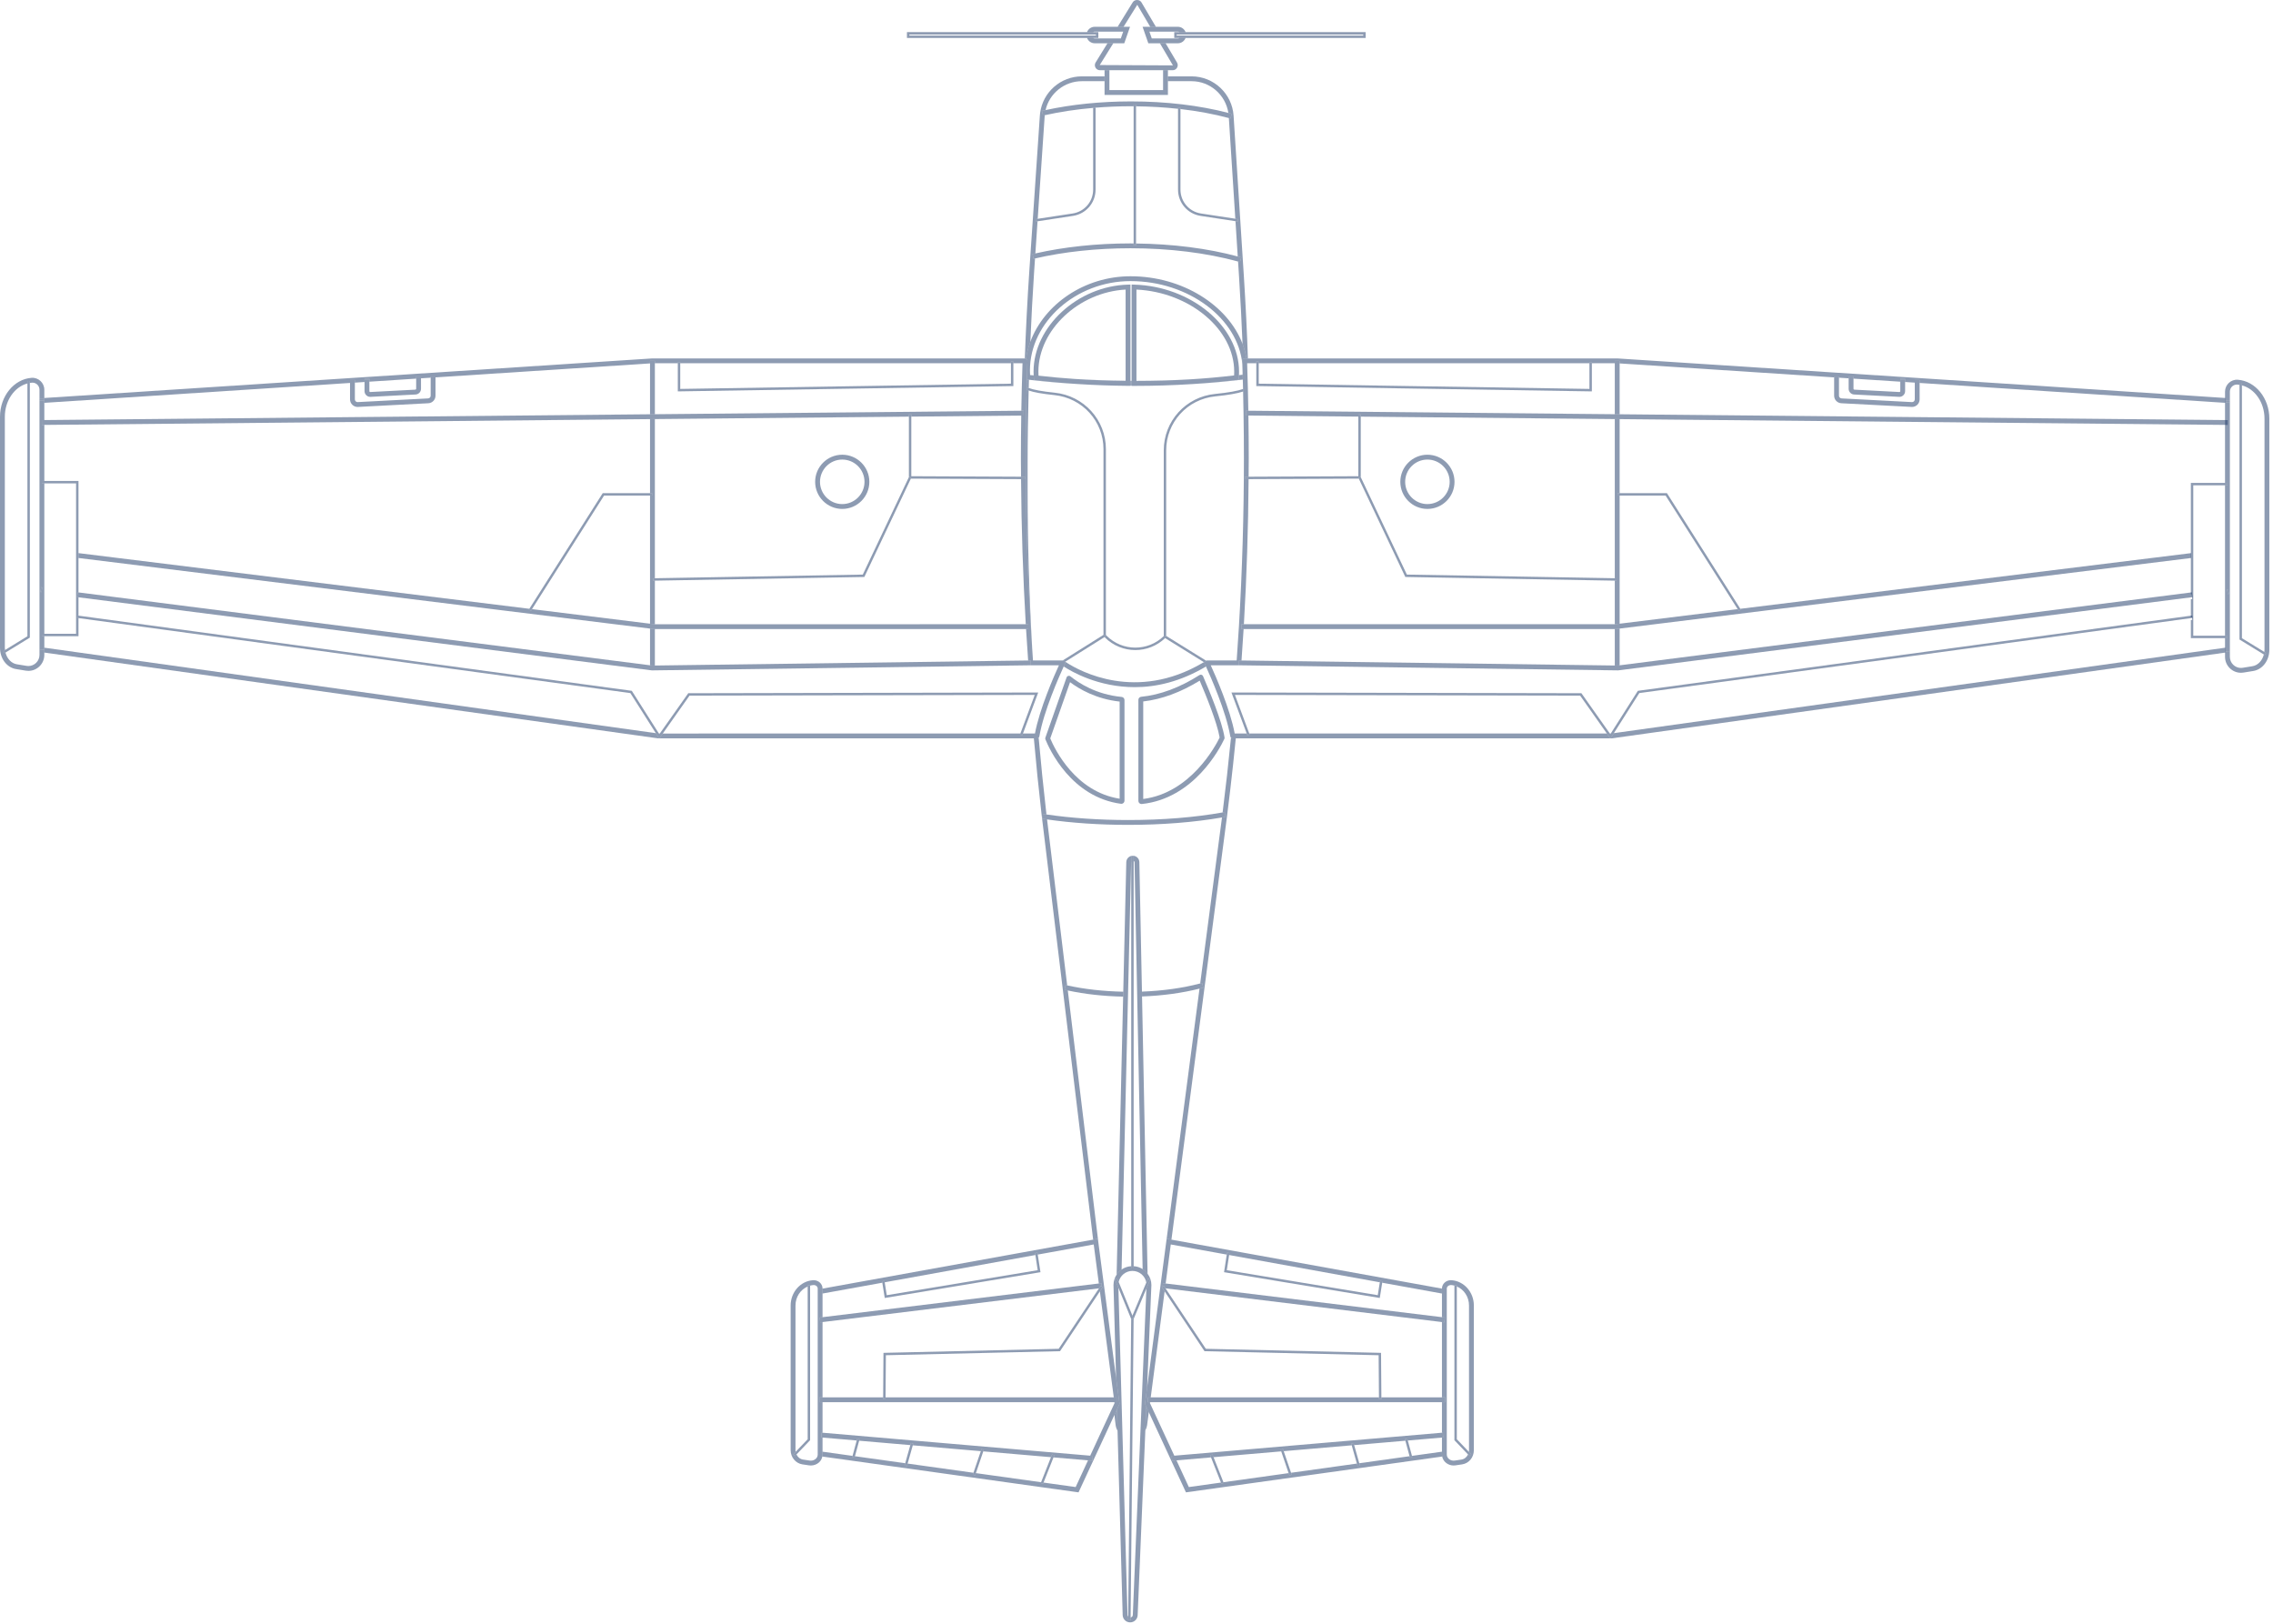 <svg width="308" height="220" viewBox="0 0 308 220" fill="none" xmlns="http://www.w3.org/2000/svg">
<path d="M139.027 48.591C139.143 47.803 139.342 47.036 139.617 46.296C139.753 43.139 139.915 39.981 140.127 36.833L140.25 35.019C140.188 35.033 140.121 35.046 140.059 35.06L139.908 34.421C140.035 34.392 140.168 34.366 140.297 34.337L140.591 29.982L140.377 30.015L140.326 29.69L140.614 29.646L141.56 15.699C141.562 15.671 141.567 15.64 141.569 15.61C141.494 15.627 141.415 15.642 141.34 15.659L141.193 15.019C141.352 14.983 141.516 14.951 141.677 14.916C142.194 12.654 144.229 11.001 146.592 11.001H149.672V10.345H146.592C143.742 10.345 141.313 12.474 140.943 15.29C140.924 15.415 140.91 15.54 140.905 15.66L139.472 36.789C139.208 40.704 139.011 44.635 138.864 48.562H138.893C138.94 48.562 138.985 48.573 139.027 48.591Z" fill="#1C3867" fill-opacity="0.5"/>
<path d="M139.425 51.453C139.363 51.445 139.297 51.441 139.234 51.433L139.143 51.422C139.134 51.764 139.124 52.109 139.115 52.443C139.195 52.485 139.291 52.526 139.397 52.567C139.407 52.196 139.414 51.825 139.425 51.453Z" fill="#1C3867" fill-opacity="0.5"/>
<path d="M155.332 190.606L155.199 193.81C155.312 193.598 155.394 193.366 155.43 193.117L155.666 191.326L155.332 190.606Z" fill="#1C3867" fill-opacity="0.5"/>
<path d="M167.032 100.039C166.943 100.039 166.864 100.002 166.804 99.943C166.477 103.283 166.096 106.675 165.669 110.076C165.761 110.06 165.858 110.046 165.95 110.029L166.068 110.675C165.911 110.704 165.745 110.729 165.585 110.758C165.435 111.935 165.28 113.113 165.119 114.29L162.63 133.247C162.713 133.225 162.801 133.205 162.883 133.183L163.057 133.816C162.888 133.862 162.711 133.904 162.538 133.948L158.086 167.842L158.734 167.959L165.77 114.377C166.426 109.577 166.991 104.756 167.455 100.039H167.032Z" fill="#1C3867" fill-opacity="0.5"/>
<path d="M158.259 11.001H161.461C163.962 11.001 166.069 12.843 166.448 15.3C166.602 15.34 166.762 15.376 166.914 15.418L166.74 16.051C166.666 16.031 166.588 16.014 166.515 15.994L167.39 29.635L167.757 29.69L167.707 30.015L167.412 29.969L167.718 34.747C167.877 34.789 168.041 34.826 168.197 34.87L168.019 35.502C167.936 35.479 167.847 35.459 167.763 35.436L167.897 37.526C168.093 40.605 168.249 43.639 168.367 46.585C168.611 47.226 168.79 47.886 168.902 48.561H169.098C168.975 44.994 168.793 41.272 168.552 37.484L167.155 15.679C166.96 12.688 164.459 10.345 161.461 10.345H158.259V11.001Z" fill="#1C3867" fill-opacity="0.5"/>
<path d="M148.765 167.842L148.868 168.623L144.692 134.202C144.546 134.17 144.396 134.141 144.252 134.108L144.399 133.468C144.466 133.484 144.541 133.494 144.608 133.509L141.881 111.025C141.665 110.994 141.446 110.966 141.234 110.933L141.335 110.284C141.486 110.308 141.644 110.328 141.799 110.35L141.794 110.312C141.391 106.806 141.038 103.322 140.741 99.946C140.681 100.003 140.603 100.039 140.516 100.039H140.091C140.387 103.41 140.74 106.888 141.142 110.389L148.126 167.958L148.765 167.842Z" fill="#1C3867" fill-opacity="0.5"/>
<path d="M151.35 190.968L151.007 191.708L151.173 193.076C151.207 193.35 151.298 193.611 151.43 193.85L151.35 190.968Z" fill="#1C3867" fill-opacity="0.5"/>
<path d="M139.245 62.812C139.245 59.532 139.302 56.224 139.388 52.91C139.285 52.874 139.191 52.837 139.107 52.8C139.08 53.895 139.058 54.952 139.043 55.98C139.01 58.028 138.992 60.09 138.992 62.107C138.992 69.708 139.22 77.372 139.668 84.885C139.727 85.883 139.798 86.879 139.866 87.875C139.456 80.642 139.245 73.384 139.245 66.188V62.812Z" fill="#1C3867" fill-opacity="0.5"/>
<path d="M155.44 188.009L156.438 180.394L155.44 187.995L155.44 188.009Z" fill="#1C3867" fill-opacity="0.5"/>
<path d="M149.672 11.001V12.864H158.258V9.514H157.602V12.207H150.329V9.514H149.672V10.345V11.001Z" fill="#1C3867" fill-opacity="0.5"/>
<path d="M150.328 9.515H158.9C159.15 9.515 159.373 9.386 159.497 9.169C159.621 8.952 159.619 8.694 159.492 8.479L157.946 5.863H157.172L158.926 8.843C158.918 8.859 158.906 8.859 158.9 8.859L149.019 8.813L150.856 5.863H150.066L148.46 8.467C148.33 8.679 148.323 8.945 148.444 9.163C148.565 9.38 148.796 9.515 149.044 9.515H149.672H150.328Z" fill="#1C3867" fill-opacity="0.5"/>
<path d="M152.247 3.631L154.104 0.65L155.859 3.631H156.627L154.669 0.316C154.422 -0.101 153.75 -0.106 153.494 0.305L151.443 3.631H152.247Z" fill="#1C3867" fill-opacity="0.5"/>
<path d="M155.858 3.63H154.824L155.602 5.863H159.609C160.084 5.863 160.489 5.563 160.649 5.144H159.828C159.761 5.18 159.69 5.207 159.609 5.207H156.069L155.749 4.286H159.609C159.69 4.286 159.761 4.312 159.828 4.349H160.649C160.488 3.93 160.084 3.63 159.609 3.63H156.627H155.858Z" fill="#1C3867" fill-opacity="0.5"/>
<path d="M150.856 5.863H152.343L153.122 3.63H148.336C147.86 3.63 147.457 3.93 147.296 4.349H148.118C148.183 4.312 148.256 4.286 148.336 4.286H152.197L151.876 5.207H148.336C148.256 5.207 148.183 5.18 148.118 5.144H147.296C147.457 5.563 147.86 5.863 148.336 5.863H150.066H150.856Z" fill="#1C3867" fill-opacity="0.5"/>
<path d="M184.722 4.816H159.443V4.678H184.722V4.816ZM159.828 4.35H159.115V5.144H185.051V4.35H160.649H159.828Z" fill="#1C3867" fill-opacity="0.5"/>
<path d="M123.223 4.678H148.503V4.816H123.223V4.678ZM148.118 5.144H148.831V4.35H122.895V5.144H147.296H148.118Z" fill="#1C3867" fill-opacity="0.5"/>
<path d="M153.337 52.254V51.597C153.284 51.597 153.232 51.596 153.18 51.595V52.252C153.232 52.252 153.284 52.254 153.337 52.254Z" fill="#1C3867" fill-opacity="0.5"/>
<path d="M153.994 51.627C156.483 51.625 158.908 51.544 161.265 51.398C158.908 51.532 156.478 51.599 153.994 51.602V51.627Z" fill="#1C3867" fill-opacity="0.5"/>
<path d="M152.523 51.587C150.188 51.565 147.899 51.486 145.668 51.347C147.896 51.499 150.181 51.596 152.523 51.619V51.587Z" fill="#1C3867" fill-opacity="0.5"/>
<path d="M167.884 50.825C167.878 50.946 167.872 51.068 167.859 51.193L167.832 51.453L167.573 51.485C165.584 51.731 163.515 51.915 161.391 52.048C163.81 51.91 166.151 51.7 168.405 51.427C168.397 51.114 168.387 50.801 168.378 50.481C168.375 50.578 168.375 50.676 168.369 50.775C168.211 50.794 168.043 50.806 167.884 50.825Z" fill="#1C3867" fill-opacity="0.5"/>
<path d="M168.367 46.586C166.38 41.358 160.233 37.43 153.187 37.43C146.958 37.43 141.509 41.214 139.617 46.297C139.342 47.037 139.143 47.804 139.027 48.592C139.065 48.609 139.1 48.631 139.129 48.662C139.191 48.726 139.224 48.812 139.221 48.901C139.192 49.772 139.167 50.605 139.144 51.423L139.235 51.434C139.298 51.441 139.363 51.446 139.426 51.454C141.598 51.71 143.845 51.907 146.152 52.041C144.175 51.915 142.244 51.743 140.38 51.519L140.119 51.489L140.092 51.227C140.08 51.108 140.072 50.987 140.065 50.863C139.905 50.845 139.739 50.833 139.58 50.814C139.567 50.608 139.561 50.4 139.561 50.191C139.561 43.629 145.801 38.086 153.187 38.086C161.059 38.086 167.76 43.148 168.34 49.324C168.335 49.181 168.331 49.045 168.327 48.901C168.324 48.812 168.357 48.726 168.419 48.662C168.48 48.598 168.566 48.562 168.655 48.562H168.902C168.79 47.887 168.61 47.226 168.367 46.586Z" fill="#1C3867" fill-opacity="0.5"/>
<path d="M140.724 50.899C140.712 50.716 140.707 50.533 140.707 50.35C140.707 44.698 146.191 39.578 152.524 39.234V51.586V51.618C150.182 51.595 147.896 51.498 145.668 51.346C143.982 51.231 142.326 51.087 140.724 50.899ZM153.18 52.281V38.555L152.843 38.564C146.028 38.75 140.051 44.258 140.051 50.35C140.051 50.529 140.056 50.698 140.065 50.862C140.073 50.986 140.081 51.108 140.093 51.227L140.12 51.488L140.381 51.519C142.245 51.742 144.175 51.914 146.153 52.04C148.331 52.178 150.566 52.26 152.849 52.278L153.18 52.281Z" fill="#1C3867" fill-opacity="0.5"/>
<path d="M167.238 50.35C167.238 50.523 167.236 50.694 167.226 50.866C165.306 51.098 163.312 51.272 161.265 51.398C158.909 51.544 156.483 51.625 153.994 51.627V51.602V39.234C161.208 39.584 167.238 44.614 167.238 50.35ZM153.338 52.284H153.837C156.426 52.284 158.945 52.201 161.39 52.048C163.514 51.915 165.584 51.731 167.572 51.485L167.832 51.453L167.859 51.193C167.872 51.067 167.878 50.945 167.884 50.825C167.891 50.657 167.895 50.495 167.895 50.35C167.895 44.179 161.383 38.781 153.675 38.564L153.338 38.554V51.598V52.254V52.284Z" fill="#1C3867" fill-opacity="0.5"/>
<path d="M152.207 134.365C149.523 134.312 146.917 134.024 144.609 133.509C144.541 133.493 144.467 133.483 144.4 133.467L144.252 134.107C144.397 134.141 144.546 134.17 144.693 134.201C146.986 134.696 149.551 134.98 152.191 135.032L152.207 134.365Z" fill="#1C3867" fill-opacity="0.5"/>
<path d="M154.752 135.01C157.539 134.907 160.192 134.544 162.537 133.948C162.711 133.904 162.888 133.863 163.057 133.816L162.883 133.183C162.801 133.206 162.713 133.225 162.63 133.247C160.271 133.871 157.577 134.247 154.738 134.354L154.752 135.01Z" fill="#1C3867" fill-opacity="0.5"/>
<path d="M154.738 134.354L154.388 116.804C154.375 116.321 153.986 115.943 153.503 115.943C153.025 115.943 152.637 116.316 152.617 116.798L152.206 134.365L152.19 135.033L151.308 172.696C151.487 172.426 151.716 172.192 151.981 172.006L153.274 116.819C153.274 116.809 153.283 116.804 153.285 116.795V116.011H153.613V116.643C153.679 116.682 153.73 116.739 153.732 116.82L154.831 171.95C155.091 172.117 155.315 172.331 155.5 172.578L154.751 135.01L154.738 134.354Z" fill="#1C3867" fill-opacity="0.5"/>
<path d="M148.126 14.601H148.319C149.933 14.467 151.587 14.395 153.258 14.395C153.376 14.395 153.492 14.4 153.61 14.4V14.171H153.938V14.405C155.885 14.427 157.79 14.539 159.628 14.74V14.601H159.956V14.775C162.282 15.044 164.49 15.452 166.514 15.995C166.588 16.014 166.666 16.032 166.739 16.052L166.913 15.418C166.762 15.377 166.601 15.341 166.447 15.301C162.547 14.281 158.004 13.739 153.258 13.739C149.177 13.739 145.189 14.148 141.676 14.917C141.516 14.952 141.351 14.983 141.193 15.02L141.34 15.659C141.415 15.642 141.494 15.628 141.569 15.611C143.611 15.151 145.823 14.818 148.126 14.619V14.601Z" fill="#1C3867" fill-opacity="0.5"/>
<path d="M167.762 35.436C167.846 35.459 167.935 35.479 168.018 35.502L168.196 34.87C168.041 34.826 167.876 34.789 167.718 34.747C163.63 33.649 158.895 33.047 153.938 32.991V33.229H153.61V32.986C153.465 32.985 153.323 32.979 153.179 32.979C148.634 32.979 144.193 33.45 140.296 34.337C140.168 34.366 140.034 34.392 139.908 34.421L140.059 35.06C140.121 35.045 140.187 35.033 140.25 35.019C144.145 34.115 148.609 33.636 153.179 33.636C158.442 33.636 163.475 34.26 167.762 35.436Z" fill="#1C3867" fill-opacity="0.5"/>
<path d="M141.799 110.35C141.645 110.328 141.487 110.307 141.335 110.284L141.235 110.932C141.447 110.965 141.666 110.994 141.881 111.025C145.228 111.506 149.012 111.762 152.885 111.762C157.453 111.762 161.827 111.412 165.586 110.757C165.746 110.729 165.912 110.704 166.069 110.675L165.951 110.028C165.859 110.045 165.762 110.06 165.67 110.076C161.905 110.748 157.496 111.106 152.885 111.106C148.976 111.106 145.159 110.843 141.799 110.35Z" fill="#1C3867" fill-opacity="0.5"/>
<path d="M151.717 108.218C145.695 107.274 142.919 101.495 142.313 100.047L144.995 92.429C146.255 93.371 148.548 94.714 151.717 95.057V108.218ZM151.977 94.424C148.539 94.101 146.157 92.538 145.043 91.634C144.961 91.566 144.85 91.546 144.748 91.573C144.646 91.603 144.563 91.68 144.527 91.78L141.652 99.947C141.626 100.023 141.628 100.105 141.658 100.179C142.184 101.481 145.15 108.019 151.919 108.909L151.934 108.91C151.939 108.91 151.943 108.91 151.948 108.91C152.182 108.91 152.373 108.72 152.373 108.488V94.841C152.373 94.624 152.202 94.445 151.977 94.424Z" fill="#1C3867" fill-opacity="0.5"/>
<path d="M154.912 108.253V95.039C157.419 94.751 159.991 93.803 162.564 92.222C163.372 94.1 164.929 97.896 165.266 99.928C164.728 101.035 161.355 107.426 154.912 108.253ZM154.683 108.937C154.694 108.937 154.719 108.935 154.731 108.934C161.762 108.188 165.271 101.459 165.903 100.118C165.931 100.06 165.94 99.994 165.931 99.929C165.598 97.714 163.781 93.374 163.016 91.61C162.977 91.522 162.902 91.455 162.811 91.427C162.72 91.396 162.62 91.412 162.538 91.464C159.864 93.163 157.201 94.154 154.62 94.41C154.412 94.431 154.256 94.61 154.256 94.825V108.516C154.256 108.748 154.448 108.937 154.683 108.937Z" fill="#1C3867" fill-opacity="0.5"/>
<path d="M162.965 89.811C153.947 95.113 146.342 90.941 144.583 89.811C144.486 89.749 144.408 89.697 144.347 89.655L144.295 89.688C144.33 89.773 144.337 89.867 144.297 89.952C144.293 89.961 144.232 90.09 144.135 90.301C145.206 91.003 148.824 93.102 153.768 93.102C156.624 93.102 159.921 92.386 163.414 90.305C163.316 90.092 163.254 89.961 163.25 89.952C163.223 89.895 163.217 89.834 163.225 89.773L163.131 89.715C163.076 89.747 163.02 89.779 162.965 89.811Z" fill="#1C3867" fill-opacity="0.5"/>
<path d="M159.957 25.683V14.6H159.628V25.683C159.628 27.48 160.918 28.981 162.695 29.252L167.412 29.969L167.706 30.015L167.757 29.69L167.39 29.635L162.744 28.927C161.129 28.681 159.957 27.317 159.957 25.683Z" fill="#1C3867" fill-opacity="0.5"/>
<path d="M148.455 25.683V14.6H148.126V25.683C148.126 27.317 146.954 28.681 145.339 28.927L140.614 29.646L140.326 29.69L140.377 30.015L140.591 29.982L145.388 29.252C147.165 28.981 148.455 27.48 148.455 25.683Z" fill="#1C3867" fill-opacity="0.5"/>
<path d="M157.694 61.019V86.184C155.542 88.284 152.082 88.269 149.95 86.136L149.854 86.041V60.848C149.854 56.893 146.862 53.606 142.894 53.203C141.23 53.034 140.061 52.821 139.398 52.568C139.291 52.527 139.196 52.486 139.116 52.444C139.113 52.563 139.11 52.682 139.108 52.801C139.192 52.839 139.285 52.875 139.388 52.911C140.101 53.159 141.26 53.367 142.861 53.53C146.66 53.915 149.526 57.062 149.526 60.848V86.019L149.602 85.97L149.777 86.249L149.667 86.318L149.717 86.368C150.856 87.507 152.351 88.076 153.846 88.076C155.3 88.076 156.751 87.533 157.877 86.457L157.772 86.392L157.945 86.113L158.022 86.161V61.019C158.022 57.227 160.882 54.082 164.672 53.703C166.418 53.528 167.677 53.307 168.447 53.047C168.444 52.931 168.442 52.82 168.439 52.704C167.718 52.969 166.446 53.195 164.641 53.376C160.68 53.772 157.694 57.058 157.694 61.019Z" fill="#1C3867" fill-opacity="0.5"/>
<path d="M153.938 14.171H153.61V33.229H153.938V32.991V14.404V14.171Z" fill="#1C3867" fill-opacity="0.5"/>
<path d="M157.944 86.112L157.771 86.391L157.876 86.456L163.131 89.715L163.224 89.773C163.23 89.726 163.242 89.678 163.269 89.637C163.307 89.576 163.366 89.538 163.429 89.513L158.022 86.16L157.944 86.112Z" fill="#1C3867" fill-opacity="0.5"/>
<path d="M149.667 86.317L149.778 86.248L149.603 85.969L149.526 86.018L144.004 89.483C144.116 89.485 144.22 89.541 144.279 89.636C144.289 89.652 144.289 89.671 144.296 89.688L144.348 89.655L149.667 86.317Z" fill="#1C3867" fill-opacity="0.5"/>
<path d="M152.87 219.521L152.875 219.035C152.822 218.974 152.785 218.897 152.782 218.809L151.548 174.479L151.073 173.316L151.376 173.192L151.584 173.699C151.772 172.84 152.536 172.194 153.45 172.194C154.393 172.194 155.174 172.883 155.329 173.773L155.551 173.245L155.854 173.371L155.341 174.592L153.501 218.814C153.494 218.986 153.366 219.118 153.203 219.147L153.199 219.525L152.87 219.521ZM155.332 190.605L155.151 190.214L155.163 190.119L155.44 188.009L155.441 187.994L156.019 174.106C156.019 173.531 155.822 173.006 155.501 172.577C155.316 172.33 155.092 172.116 154.832 171.949C154.476 171.72 154.06 171.584 153.614 171.555V171.866H153.286V171.555C152.803 171.586 152.356 171.743 151.982 172.005C151.717 172.191 151.488 172.425 151.309 172.695C151.04 173.103 150.882 173.59 150.882 174.116L151.23 186.633L151.7 190.214L151.351 190.967L151.431 193.849L152.126 218.828C152.142 219.382 152.589 219.815 153.142 219.815C153.688 219.815 154.135 219.387 154.158 218.841L155.199 193.809L155.332 190.605Z" fill="#1C3867" fill-opacity="0.5"/>
<path d="M153.202 219.147L153.609 178.716L155.341 174.592L155.853 173.372L155.551 173.245L155.329 173.773L153.448 178.254L153.597 178.62L153.293 178.745L153.281 178.714L152.874 219.035L152.87 219.521L153.198 219.525L153.202 219.147Z" fill="#1C3867" fill-opacity="0.5"/>
<path d="M153.282 178.715L153.294 178.745L153.597 178.62L153.448 178.254L151.584 173.699L151.376 173.193L151.073 173.317L151.548 174.479L153.282 178.715Z" fill="#1C3867" fill-opacity="0.5"/>
<path d="M153.614 116.643V116.011H153.285V171.867H153.614V171.556V116.643Z" fill="#1C3867" fill-opacity="0.5"/>
<path d="M217.737 99.382H169.28L169.332 99.521L169.024 99.636L168.93 99.382H167.306C166.682 96.044 164.723 91.588 164.06 90.139H167.875L167.884 89.483L168.23 89.487C168.333 88.071 168.428 86.653 168.514 85.232H168.21V84.576H168.552C168.934 78.086 169.142 71.489 169.19 64.918L168.677 64.92L168.676 64.592L169.192 64.59C169.198 63.763 169.211 62.934 169.211 62.108C169.211 60.196 169.194 58.245 169.164 56.305L168.832 56.302L168.839 55.646L169.154 55.648C169.123 53.644 169.07 51.536 168.993 49.218H170.232V48.993H170.56V49.218L215.373 49.217V49.065H215.701V49.217H218.81V48.89H219.466V49.24L248.533 51.132V51.013H249.189V51.174L250.499 51.259V51.013H251.155V51.302L257.494 51.715V51.407V51.311H258.151V51.407V51.757L259.46 51.843V51.479H260.116V51.885L301.539 54.58V56.915H301.543V54.272V54.048V53.923L219.136 48.562H169.097H168.901H168.654C168.565 48.562 168.48 48.597 168.418 48.661C168.356 48.726 168.323 48.812 168.326 48.9C168.33 49.045 168.334 49.18 168.339 49.323C168.352 49.714 168.365 50.101 168.376 50.48C168.386 50.801 168.395 51.113 168.403 51.426C168.415 51.856 168.428 52.286 168.438 52.703C168.441 52.819 168.443 52.93 168.445 53.046C168.47 54.052 168.489 55.031 168.503 55.98C168.537 58.028 168.554 60.09 168.554 62.108C168.554 69.709 168.327 77.372 167.879 84.885C167.787 86.42 167.686 87.952 167.574 89.483H163.546C163.504 89.483 163.467 89.498 163.429 89.513C163.365 89.538 163.307 89.576 163.269 89.636C163.242 89.678 163.23 89.726 163.224 89.773C163.217 89.834 163.223 89.895 163.25 89.952C163.254 89.961 163.315 90.092 163.413 90.305C164.016 91.621 166.149 96.429 166.708 99.765C166.72 99.836 166.756 99.896 166.804 99.942C166.863 100.001 166.943 100.039 167.031 100.039H167.454H218.201L217.737 99.382Z" fill="#1C3867" fill-opacity="0.5"/>
<path d="M218.205 99.475L218.264 99.382H218.14L218.205 99.475Z" fill="#1C3867" fill-opacity="0.5"/>
<path d="M301.544 88.057V86.201H301.54V87.755L219.091 99.277L218.684 99.335L218.236 100.039H218.369C218.385 100.039 218.4 100.037 218.415 100.036L301.544 88.417V88.057Z" fill="#1C3867" fill-opacity="0.5"/>
<path d="M219.191 67.141V66.813H219.467V56.786L218.81 56.78V78.345L219.051 78.349L219.045 78.677L218.81 78.673V84.576H218.9L219.102 84.55L219.467 84.504V67.141H219.191Z" fill="#1C3867" fill-opacity="0.5"/>
<path d="M219.467 56.129V48.89H218.81V56.123L219.467 56.129Z" fill="#1C3867" fill-opacity="0.5"/>
<path d="M218.939 85.23H218.81V90.17L219.22 90.175C219.221 90.175 219.308 90.163 219.467 90.143V85.165L218.939 85.23Z" fill="#1C3867" fill-opacity="0.5"/>
<path d="M184.061 56.447V56.158H184.389V56.45L218.81 56.78L219.466 56.786L301.539 57.571H301.543L301.868 57.574L301.875 56.918L301.543 56.914H301.539L219.466 56.129L218.81 56.123L169.154 55.648L168.839 55.646L168.832 56.302L169.164 56.305L184.061 56.447Z" fill="#1C3867" fill-opacity="0.5"/>
<path d="M218.811 85.23H218.939L219.467 85.165L296.912 75.602V74.941L235.821 82.486L235.882 82.582L235.605 82.757L235.46 82.53L219.467 84.505L219.102 84.55L218.9 84.576H218.811H168.553H168.211V85.233H168.514L218.811 85.23Z" fill="#1C3867" fill-opacity="0.5"/>
<path d="M249.505 54.635L259.037 55.135C259.055 55.136 259.073 55.136 259.09 55.136C259.352 55.136 259.606 55.036 259.796 54.855C259.999 54.663 260.116 54.391 260.116 54.112V51.885V51.479H259.46V51.843V54.112C259.46 54.214 259.418 54.309 259.344 54.38C259.271 54.449 259.174 54.482 259.072 54.48L249.539 53.98C249.344 53.97 249.189 53.808 249.189 53.612V51.174V51.013H248.533V51.132V53.612C248.533 54.158 248.96 54.607 249.505 54.635Z" fill="#1C3867" fill-opacity="0.5"/>
<path d="M258.151 51.407V51.311H257.495V51.407H258.151Z" fill="#1C3867" fill-opacity="0.5"/>
<path d="M251.233 53.45L257.335 53.769C257.349 53.77 257.362 53.771 257.376 53.771C257.574 53.771 257.766 53.694 257.91 53.558C258.063 53.412 258.151 53.208 258.151 52.996V51.757V51.406H257.495V51.714V52.996C257.495 53.041 257.471 53.069 257.458 53.081C257.444 53.095 257.411 53.115 257.37 53.114L251.268 52.794C251.206 52.791 251.156 52.739 251.156 52.676V51.301V51.012H250.499V51.258V52.676C250.499 53.087 250.822 53.428 251.233 53.45Z" fill="#1C3867" fill-opacity="0.5"/>
<path d="M184.122 64.849L184.077 64.754L184.373 64.615L184.389 64.648V56.45V56.158H184.061V56.447V64.521L169.193 64.589L168.676 64.591L168.677 64.919L169.19 64.917L184.122 64.849Z" fill="#1C3867" fill-opacity="0.5"/>
<path d="M225.875 66.814H219.192V67.142H225.694L235.461 82.53L235.605 82.758L235.882 82.582L235.821 82.486L225.923 66.89L225.875 66.814Z" fill="#1C3867" fill-opacity="0.5"/>
<path d="M219.257 90.829C219.257 90.829 291.856 81.573 296.912 80.929C296.991 80.919 297.054 80.911 297.1 80.905L297.017 80.254C296.991 80.257 296.948 80.262 296.912 80.267C292.911 80.777 224.07 89.553 219.466 90.144C219.307 90.163 219.22 90.175 219.219 90.175L218.81 90.17L168.23 89.488L167.884 89.483L167.875 90.139L219.257 90.829Z" fill="#1C3867" fill-opacity="0.5"/>
<path d="M215.536 53.026L215.703 53.029V49.064H215.374V49.217V52.695L170.562 51.983V49.218V48.993H170.234V49.218V52.307L215.536 53.026Z" fill="#1C3867" fill-opacity="0.5"/>
<path d="M218.684 99.335L222.132 93.904L296.913 83.745L297.102 83.72L297.058 83.394L296.913 83.414L221.937 93.599L218.264 99.383L218.206 99.475L218.141 99.383L214.286 93.922L167.102 93.827L166.865 93.826L168.932 99.383L169.026 99.636L169.333 99.522L169.282 99.383L167.338 94.156L214.116 94.25L217.738 99.383L218.202 100.039L218.22 100.065L218.236 100.039L218.684 99.335Z" fill="#1C3867" fill-opacity="0.5"/>
<path d="M219.051 78.349L218.81 78.345L190.635 77.85L184.389 64.649L184.374 64.615L184.078 64.755L184.122 64.85L190.426 78.174L218.81 78.673L219.045 78.677L219.051 78.349Z" fill="#1C3867" fill-opacity="0.5"/>
<path d="M140.516 100.039C140.603 100.039 140.682 100.003 140.741 99.945C140.79 99.898 140.828 99.837 140.84 99.765C141.399 96.428 143.535 91.614 144.136 90.301C144.233 90.09 144.293 89.961 144.297 89.952C144.338 89.867 144.331 89.773 144.296 89.688C144.289 89.671 144.289 89.652 144.279 89.636C144.219 89.541 144.115 89.485 144.004 89.483C144.003 89.483 144.002 89.483 144.001 89.483H139.973C139.934 88.948 139.903 88.411 139.866 87.875C139.799 86.879 139.728 85.883 139.669 84.885C139.22 77.372 138.993 69.709 138.993 62.108C138.993 60.09 139.01 58.028 139.044 55.98C139.059 54.953 139.08 53.895 139.107 52.8C139.11 52.681 139.113 52.563 139.116 52.443C139.124 52.109 139.134 51.764 139.144 51.422C139.167 50.605 139.192 49.772 139.222 48.9C139.224 48.812 139.191 48.726 139.129 48.661C139.1 48.631 139.065 48.608 139.027 48.591C138.985 48.573 138.94 48.562 138.893 48.562H138.865H88.39L6.004 53.923V54.048V54.272V56.915H6.008V54.58L47.431 51.885V51.479H48.088V51.842L49.397 51.757V51.407V51.311H50.053V51.407V51.714L56.392 51.302V51.013H57.049V51.258L58.358 51.174V51.013H59.014V51.131L88.081 49.239V48.89H88.738V49.218H91.847V49.065H92.175V49.218H136.987V48.993H137.315V49.218H138.554C138.477 51.536 138.425 53.644 138.393 55.648L138.709 55.646L138.715 56.302L138.383 56.305C138.353 58.246 138.336 60.196 138.336 62.108C138.336 62.934 138.349 63.763 138.354 64.59L138.872 64.592L138.87 64.92L138.357 64.918C138.405 71.49 138.614 78.086 138.995 84.576H139.337V85.232H139.034C139.119 86.653 139.214 88.071 139.317 89.488L139.663 89.483L139.672 90.139H143.487C142.824 91.588 140.865 96.044 140.241 99.382H138.617L138.523 99.636L138.215 99.521L138.267 99.382L89.808 99.386L89.347 100.039H140.091H140.516Z" fill="#1C3867" fill-opacity="0.5"/>
<path d="M6.008 57.571H6.004V65.165H6.008V57.571Z" fill="#1C3867" fill-opacity="0.5"/>
<path d="M88.866 99.336L6.008 87.755V86.201H6.004V88.039V88.057V88.417L88.365 99.927L89.179 100.039H89.312L88.866 99.336Z" fill="#1C3867" fill-opacity="0.5"/>
<path d="M89.344 99.475L89.407 99.385H89.286L89.344 99.475Z" fill="#1C3867" fill-opacity="0.5"/>
<path d="M6.008 65.494H6.004V85.873H6.008V65.494Z" fill="#1C3867" fill-opacity="0.5"/>
<path d="M193.42 62.266C195.083 62.266 196.436 63.619 196.436 65.281C196.436 66.944 195.083 68.297 193.42 68.297C191.758 68.297 190.405 66.944 190.405 65.281C190.405 63.619 191.758 62.266 193.42 62.266ZM193.42 68.954C195.445 68.954 197.092 67.306 197.092 65.281C197.092 63.257 195.445 61.609 193.42 61.609C191.396 61.609 189.748 63.257 189.748 65.281C189.748 67.306 191.396 68.954 193.42 68.954Z" fill="#1C3867" fill-opacity="0.5"/>
<path d="M117.143 65.281C117.143 66.944 115.791 68.297 114.128 68.297C112.465 68.297 111.113 66.944 111.113 65.281C111.113 63.619 112.465 62.266 114.128 62.266C115.791 62.266 117.143 63.619 117.143 65.281ZM114.128 68.954C116.152 68.954 117.8 67.306 117.8 65.281C117.8 63.257 116.152 61.609 114.128 61.609C112.103 61.609 110.456 63.257 110.456 65.281C110.456 67.306 112.103 68.954 114.128 68.954Z" fill="#1C3867" fill-opacity="0.5"/>
<path d="M5.715 79.58L5.636 80.232L5.493 80.214L5.571 79.563L5.715 79.58ZM5.347 54.272V88.057L6.004 88.039V86.2H5.671V85.872H6.004V65.493H5.671V65.165H6.004V57.571L5.679 57.574L5.672 56.918L6.004 56.915V54.272H5.347Z" fill="#1C3867" fill-opacity="0.5"/>
<path d="M6.005 88.057H5.348V88.733C5.348 89.138 5.19 89.518 4.902 89.802C4.618 90.083 4.242 90.239 3.846 90.239C3.765 90.239 3.683 90.232 3.6 90.218L2.28 90.003C1.54 89.88 0.953 89.24 0.744 88.419L0.623 88.494L0.451 88.214L0.68 88.073C0.669 87.975 0.656 87.876 0.656 87.774V56.467C0.656 54.276 1.959 52.42 3.716 51.955V51.621H4.045V51.885C4.136 51.87 4.227 51.855 4.321 51.848L4.396 51.845C4.921 51.845 5.348 52.274 5.348 52.8V54.049H6.005V53.923V52.8C6.005 51.869 5.2 51.119 4.271 51.193C1.876 51.374 0 53.69 0 56.467V87.774C0 89.232 0.914 90.442 2.173 90.651L3.494 90.866C3.612 90.885 3.73 90.895 3.846 90.895C4.417 90.895 4.956 90.673 5.364 90.269C5.777 89.861 6.005 89.315 6.005 88.733V88.417V88.057Z" fill="#1C3867" fill-opacity="0.5"/>
<path d="M88.374 90.177L88.738 90.172V85.232H88.648L88.368 85.201L88.081 85.165V90.139C88.267 90.163 88.374 90.177 88.374 90.177Z" fill="#1C3867" fill-opacity="0.5"/>
<path d="M88.738 56.123V48.89H88.081V56.129L88.738 56.123Z" fill="#1C3867" fill-opacity="0.5"/>
<path d="M88.357 66.813V67.141H88.081V84.504L88.686 84.579H88.738V78.674L88.503 78.677L88.496 78.349L88.738 78.345V56.78L88.081 56.786V66.813H88.357Z" fill="#1C3867" fill-opacity="0.5"/>
<path d="M5.347 88.057H6.004V88.039L5.347 88.057Z" fill="#1C3867" fill-opacity="0.5"/>
<path d="M5.347 54.048V54.272H6.004V54.048H5.347Z" fill="#1C3867" fill-opacity="0.5"/>
<path d="M5.673 56.918L5.679 57.574L6.004 57.571H6.008L88.082 56.786L88.738 56.78L123.158 56.45V56.158H123.487V56.447L138.384 56.305L138.715 56.302L138.709 55.646L138.393 55.648L88.738 56.123L88.082 56.129L6.008 56.914H6.004L5.673 56.918Z" fill="#1C3867" fill-opacity="0.5"/>
<path d="M5.493 80.214L5.636 80.232L5.714 79.58L5.571 79.563L5.493 80.214Z" fill="#1C3867" fill-opacity="0.5"/>
<path d="M88.686 84.579L88.081 84.504L72.088 82.529L71.944 82.757L71.667 82.582L71.728 82.485L10.635 74.941V75.602L88.081 85.166L88.368 85.201L88.648 85.233H88.738H139.034H139.337V84.576H138.995L88.738 84.579H88.686Z" fill="#1C3867" fill-opacity="0.5"/>
<path d="M47.751 54.856C47.94 55.036 48.195 55.138 48.456 55.138C48.474 55.138 48.492 55.137 48.51 55.136L58.042 54.635C58.587 54.607 59.013 54.158 59.013 53.612V51.131V51.013H58.357V51.174V53.612C58.357 53.808 58.203 53.97 58.007 53.98L48.475 54.48C48.378 54.486 48.276 54.45 48.202 54.38C48.128 54.309 48.087 54.215 48.087 54.112V51.842V51.479H47.431V51.885V54.112C47.431 54.392 47.547 54.663 47.751 54.856Z" fill="#1C3867" fill-opacity="0.5"/>
<path d="M50.052 51.407V51.311H49.396V51.407H50.052Z" fill="#1C3867" fill-opacity="0.5"/>
<path d="M49.637 53.558C49.781 53.694 49.974 53.771 50.171 53.771C50.184 53.771 50.198 53.77 50.211 53.769L56.315 53.45C56.726 53.428 57.048 53.087 57.048 52.676V51.258V51.012H56.392V51.301V52.676C56.392 52.739 56.342 52.791 56.279 52.794L50.177 53.114C50.133 53.113 50.103 53.095 50.089 53.081C50.075 53.069 50.052 53.041 50.052 52.996V51.713V51.406H49.396V51.756V52.996C49.396 53.208 49.484 53.412 49.637 53.558Z" fill="#1C3867" fill-opacity="0.5"/>
<path d="M123.486 56.447V56.158H123.158V64.648L123.174 64.615L123.47 64.754L123.425 64.849L138.357 64.917L138.87 64.919L138.871 64.591L138.354 64.589L123.486 64.521V56.447Z" fill="#1C3867" fill-opacity="0.5"/>
<path d="M88.08 67.142H88.356V66.814H81.673L71.727 82.485L71.665 82.582L71.942 82.758L72.087 82.53L81.854 67.142H88.08Z" fill="#1C3867" fill-opacity="0.5"/>
<path d="M10.448 80.905L10.531 80.254C10.556 80.257 10.6 80.262 10.635 80.267V75.602V74.941V65.166H6.007H6.004H5.671V65.494H6.004H6.007H10.307V85.873H6.007H6.004H5.671V86.201H6.004H6.007H10.635V83.745L10.447 83.719L10.49 83.394L10.635 83.414V80.928C10.556 80.918 10.493 80.911 10.448 80.905Z" fill="#1C3867" fill-opacity="0.5"/>
<path d="M88.738 90.172L88.374 90.177C88.374 90.177 88.267 90.163 88.081 90.139C83.127 89.508 14.619 80.774 10.636 80.266C10.6 80.262 10.557 80.256 10.532 80.253L10.448 80.904C10.494 80.91 10.557 80.918 10.636 80.928C15.684 81.572 88.291 90.828 88.337 90.831L139.672 90.139L139.663 89.482L139.317 89.488L88.738 90.172Z" fill="#1C3867" fill-opacity="0.5"/>
<path d="M4.043 51.884V51.62H3.715V86.207L0.678 88.072L0.449 88.213L0.621 88.493L0.742 88.418L4.043 86.39V51.884Z" fill="#1C3867" fill-opacity="0.5"/>
<path d="M301.497 57.83H301.501V65.424H301.497V57.83Z" fill="#1C3867" fill-opacity="0.5"/>
<path d="M301.497 65.753H301.501V86.132H301.497V65.753Z" fill="#1C3867" fill-opacity="0.5"/>
<path d="M301.79 79.838L301.868 80.49L302.011 80.472L301.933 79.821L301.79 79.838ZM302.157 54.53V88.315L301.5 88.297V86.459H301.833V86.131H301.5V65.752H301.833V65.424H301.5V57.829V57.787V57.173V54.53H302.157Z" fill="#1C3867" fill-opacity="0.5"/>
<path d="M301.5 88.316H302.157V88.992C302.157 89.397 302.315 89.777 302.603 90.061C302.887 90.342 303.263 90.498 303.659 90.498C303.74 90.498 303.822 90.491 303.905 90.477L305.225 90.262C305.965 90.139 306.552 89.499 306.761 88.678L306.882 88.753L307.054 88.473L306.825 88.332C306.836 88.234 306.849 88.134 306.849 88.033V56.726C306.849 54.535 305.546 52.679 303.789 52.213V51.88H303.46V52.144C303.369 52.129 303.278 52.114 303.184 52.106L303.109 52.104C302.584 52.104 302.157 52.532 302.157 53.059V54.307H301.5V54.182V53.059C301.5 52.128 302.305 51.378 303.234 51.452C305.629 51.632 307.505 53.948 307.505 56.726V88.033C307.505 89.491 306.591 90.7 305.332 90.91L304.011 91.125C303.893 91.144 303.775 91.154 303.659 91.154C303.088 91.154 302.549 90.931 302.141 90.528C301.728 90.119 301.5 89.574 301.5 88.992V88.676V88.316Z" fill="#1C3867" fill-opacity="0.5"/>
<path d="M302.157 88.315H301.5V88.297L302.157 88.315Z" fill="#1C3867" fill-opacity="0.5"/>
<path d="M302.157 54.307V54.531H301.5V54.307H302.157Z" fill="#1C3867" fill-opacity="0.5"/>
<path d="M302.011 80.472L301.868 80.49L301.79 79.838L301.933 79.821L302.011 80.472Z" fill="#1C3867" fill-opacity="0.5"/>
<path d="M297.056 81.163L296.973 80.512C296.948 80.515 296.904 80.52 296.869 80.525V75.861V75.199V65.424H301.497H301.5H301.833V65.752H301.5H301.497H297.197V86.131H301.497H301.5H301.833V86.459H301.5H301.497H296.869V84.003L297.057 83.978L297.014 83.652L296.869 83.672V81.187C296.948 81.177 297.011 81.169 297.056 81.163Z" fill="#1C3867" fill-opacity="0.5"/>
<path d="M303.461 52.143V51.879H303.789V86.466L306.826 88.331L307.055 88.472L306.883 88.752L306.762 88.677L303.461 86.65V52.143Z" fill="#1C3867" fill-opacity="0.5"/>
<path d="M137.315 52.307V48.993H136.987V51.983L92.175 52.695V49.218V49.064H91.846V49.218V53.029L137.315 52.307Z" fill="#1C3867" fill-opacity="0.5"/>
<path d="M89.807 99.386L93.433 94.25L140.21 94.156L138.266 99.383L138.215 99.522L138.522 99.636L138.617 99.383L140.683 93.826L93.347 93.922H93.263L89.405 99.386L89.343 99.475L89.285 99.386L85.611 93.599L10.635 83.414L10.49 83.394L10.447 83.72L10.635 83.745L85.416 93.904L88.865 99.336L89.312 100.039L89.328 100.065L89.347 100.039L89.807 99.386Z" fill="#1C3867" fill-opacity="0.5"/>
<path d="M88.737 78.345L88.496 78.349L88.502 78.677L88.737 78.673L117.02 78.176L117.121 78.174L123.425 64.85L123.47 64.755L123.174 64.615L123.158 64.649L116.912 77.85L88.737 78.345Z" fill="#1C3867" fill-opacity="0.5"/>
<path d="M158.085 167.842L158.083 167.841L156.437 180.393L155.439 188.009L155.162 190.12L155.149 190.214L155.33 190.605L155.664 191.326L160.703 202.198L195.419 197.347C195.402 197.261 195.39 197.174 195.39 197.083V196.689L191.327 197.256L191.369 197.411L191.052 197.497L190.999 197.302L184.189 198.254L184.275 198.556L183.959 198.646L183.861 198.299L174.942 199.545L175.03 199.803L174.719 199.908L174.612 199.592L165.779 200.826L165.819 200.929L165.514 201.049L165.445 200.873L161.094 201.481L159.418 197.864L158.826 197.915L158.77 197.261L159.124 197.23L155.825 190.111L155.842 189.986H155.55V189.33H155.928L157.811 174.969L157.422 174.386L157.541 174.307L157.596 173.856L157.951 173.899L158.645 168.611L166.229 169.983L166.269 169.725L166.593 169.774L166.552 170.042L186.97 173.737L187 173.546L187.325 173.597L187.293 173.795L195.39 175.26V174.593L158.733 167.959L158.085 167.842Z" fill="#1C3867" fill-opacity="0.5"/>
<path d="M199.13 197.281L198.923 197.063C198.751 197.427 198.428 197.697 198.036 197.756L197.13 197.891C196.553 197.978 196.047 197.58 196.047 197.082V174.583C196.047 174.322 196.292 174.11 196.64 174.11C196.641 174.11 196.642 174.11 196.643 174.11C196.793 174.12 196.937 174.149 197.079 174.185V174.143H197.407V174.304C198.372 174.708 199.056 175.71 199.056 176.879V196.482C199.056 196.558 199.049 196.635 199.037 196.708L199.367 197.053L199.13 197.281ZM195.391 175.259V178.464L195.787 178.512L195.708 179.163L195.391 179.125V189.329H195.82V189.986H195.391V194.117L195.504 194.107L195.56 194.761L195.391 194.776V196.688V197.082C195.391 197.173 195.403 197.26 195.42 197.346C195.554 198.035 196.198 198.559 196.973 198.559C197.056 198.559 197.141 198.553 197.226 198.54L198.134 198.405C199.049 198.266 199.713 197.458 199.713 196.482V176.879C199.713 175.076 198.385 173.572 196.689 173.455L196.598 173.452C195.932 173.452 195.391 173.96 195.391 174.583V174.592V175.259Z" fill="#1C3867" fill-opacity="0.5"/>
<path d="M157.696 174.203L157.932 174.557L195.391 179.125L195.708 179.163L195.787 178.512L195.391 178.464L157.952 173.898L157.597 173.855L157.542 174.306L157.696 174.203Z" fill="#1C3867" fill-opacity="0.5"/>
<path d="M195.82 189.986V189.329H187.182L187.184 189.571L186.855 189.574L186.854 189.329H155.929H155.551V189.986H155.843H195.391H195.82Z" fill="#1C3867" fill-opacity="0.5"/>
<path d="M163.986 197.181L164.292 197.06L164.439 197.433L173.61 196.646L173.537 196.432L173.848 196.327L173.946 196.617L183.164 195.826L183.101 195.601L183.416 195.511L183.497 195.797L190.431 195.202L190.373 194.989L190.689 194.903L190.763 195.174L195.391 194.776L195.561 194.762L195.504 194.108L195.391 194.118L159.126 197.23L158.771 197.261L158.828 197.914L159.419 197.864L164.098 197.462L163.986 197.181Z" fill="#1C3867" fill-opacity="0.5"/>
<path d="M163.215 183.072L186.81 183.619L186.854 189.33L186.856 189.575L187.184 189.572L187.182 189.33L187.136 183.298L163.393 182.747L157.933 174.558L157.697 174.204L157.543 174.307L157.424 174.386L157.812 174.969L163.215 183.072Z" fill="#1C3867" fill-opacity="0.5"/>
<path d="M199.037 196.708L197.407 195V174.144H197.078V174.186V195.132L198.922 197.064L199.13 197.281L199.367 197.054L199.037 196.708Z" fill="#1C3867" fill-opacity="0.5"/>
<path d="M186.965 175.862L187.294 173.796L187.326 173.597L187.001 173.546L186.971 173.737L186.693 175.484L166.237 172.099L166.553 170.042L166.594 169.775L166.27 169.725L166.23 169.984L165.863 172.369L186.965 175.862Z" fill="#1C3867" fill-opacity="0.5"/>
<path d="M164.292 197.06L163.987 197.181L164.098 197.462L165.446 200.872L165.516 201.049L165.821 200.929L165.78 200.826L164.44 197.433L164.292 197.06Z" fill="#1C3867" fill-opacity="0.5"/>
<path d="M190.69 194.904L190.373 194.99L190.431 195.203L191.001 197.303L191.054 197.498L191.37 197.412L191.328 197.257L190.763 195.175L190.69 194.904Z" fill="#1C3867" fill-opacity="0.5"/>
<path d="M183.415 195.511L183.1 195.601L183.163 195.826L183.862 198.299L183.959 198.646L184.275 198.556L184.189 198.254L183.496 195.797L183.415 195.511Z" fill="#1C3867" fill-opacity="0.5"/>
<path d="M173.848 196.328L173.537 196.433L173.61 196.646L174.612 199.592L174.72 199.908L175.03 199.803L174.943 199.546L173.946 196.617L173.848 196.328Z" fill="#1C3867" fill-opacity="0.5"/>
<path d="M151.351 190.968L151.7 190.214L151.23 186.633L148.868 168.622L148.766 167.841L148.126 167.957L111.459 174.593V175.26L119.556 173.795L119.524 173.597L119.849 173.546L119.879 173.737L140.297 170.042L140.256 169.774L140.58 169.725L140.62 169.983L148.204 168.611L148.898 173.899L149.253 173.856L149.308 174.307L149.427 174.386L149.038 174.969L150.921 189.33H151.299V189.986H151.007L151.024 190.111L147.725 197.23L148.079 197.261L148.023 197.915L147.431 197.864L145.755 201.481L141.404 200.873L141.335 201.049L141.03 200.929L141.07 200.826L132.237 199.592L132.13 199.908L131.819 199.803L131.907 199.545L122.988 198.299L122.89 198.646L122.575 198.556L122.66 198.254L115.85 197.302L115.797 197.497L115.48 197.411L115.522 197.256L111.459 196.689V197.083C111.459 197.173 111.447 197.261 111.431 197.347L145.905 202.165L146.146 202.198L151.007 191.708L151.351 190.968Z" fill="#1C3867" fill-opacity="0.5"/>
<path d="M107.812 196.709C107.8 196.635 107.793 196.558 107.793 196.482V176.879C107.793 175.719 108.467 174.724 109.444 174.311V174.143H109.772V174.19C109.926 174.149 110.086 174.119 110.252 174.108C110.555 174.108 110.802 174.322 110.802 174.583V197.082C110.802 197.297 110.708 197.5 110.538 197.654C110.361 197.815 110.127 197.902 109.876 197.902C109.825 197.902 109.773 197.898 109.719 197.891L108.815 197.756C108.422 197.697 108.099 197.427 107.927 197.063L107.72 197.281L107.482 197.053L107.812 196.709ZM111.458 196.688V194.776L111.289 194.761L111.345 194.107L111.458 194.117V189.986H111.031V189.329H111.458V179.125L111.141 179.163L111.062 178.512L111.458 178.464V175.259V174.592V174.583C111.458 173.96 110.917 173.452 110.252 173.452L110.161 173.455C108.464 173.572 107.136 175.076 107.136 176.879V196.482C107.136 197.441 107.815 198.268 108.717 198.405L109.622 198.54C109.708 198.553 109.793 198.559 109.876 198.559C110.289 198.559 110.68 198.411 110.978 198.142C111.219 197.924 111.372 197.647 111.43 197.346C111.447 197.26 111.458 197.172 111.458 197.082V196.688Z" fill="#1C3867" fill-opacity="0.5"/>
<path d="M111.458 178.464L111.062 178.512L111.141 179.163L111.458 179.125L148.916 174.557L149.153 174.203L149.307 174.306L149.252 173.855L148.897 173.898L111.458 178.464Z" fill="#1C3867" fill-opacity="0.5"/>
<path d="M119.996 189.329L119.994 189.574L119.666 189.571L119.668 189.329H111.459H111.032V189.986H111.459H151.007H151.299V189.329H150.921H119.996Z" fill="#1C3867" fill-opacity="0.5"/>
<path d="M111.346 194.108L111.289 194.762L111.459 194.776L116.087 195.174L116.161 194.903L116.477 194.989L116.42 195.202L123.353 195.797L123.434 195.511L123.75 195.601L123.686 195.826L132.903 196.617L133.002 196.327L133.312 196.432L133.24 196.646L142.411 197.433L142.558 197.06L142.863 197.181L142.752 197.462L147.431 197.864L148.022 197.914L148.079 197.261L147.724 197.23L111.459 194.118L111.346 194.108Z" fill="#1C3867" fill-opacity="0.5"/>
<path d="M149.153 174.204L148.917 174.558L143.457 182.747L119.873 183.294L119.714 183.298L119.668 189.33L119.666 189.572L119.994 189.575L119.996 189.33L120.04 183.619L143.635 183.072L149.037 174.969L149.426 174.386L149.307 174.307L149.153 174.204Z" fill="#1C3867" fill-opacity="0.5"/>
<path d="M107.72 197.281L107.927 197.064L109.772 195.132V174.144H109.444V174.312V195L107.812 196.709L107.482 197.054L107.72 197.281Z" fill="#1C3867" fill-opacity="0.5"/>
<path d="M140.828 172.396L140.988 172.369L140.621 169.984L140.581 169.725L140.256 169.775L140.298 170.042L140.614 172.099L120.158 175.484L119.88 173.737L119.849 173.546L119.525 173.597L119.557 173.796L119.886 175.862L140.828 172.396Z" fill="#1C3867" fill-opacity="0.5"/>
<path d="M142.863 197.181L142.558 197.06L142.411 197.433L141.07 200.826L141.029 200.929L141.335 201.049L141.404 200.872L142.752 197.462L142.863 197.181Z" fill="#1C3867" fill-opacity="0.5"/>
<path d="M116.477 194.99L116.161 194.904L116.087 195.175L115.522 197.257L115.48 197.412L115.796 197.498L115.849 197.303L116.42 195.203L116.477 194.99Z" fill="#1C3867" fill-opacity="0.5"/>
<path d="M123.749 195.601L123.433 195.511L123.352 195.797L122.659 198.254L122.574 198.556L122.889 198.646L122.987 198.299L123.685 195.826L123.749 195.601Z" fill="#1C3867" fill-opacity="0.5"/>
<path d="M133.312 196.433L133.002 196.328L132.903 196.617L131.907 199.546L131.819 199.803L132.129 199.908L132.237 199.592L133.239 196.646L133.312 196.433Z" fill="#1C3867" fill-opacity="0.5"/>
</svg>
